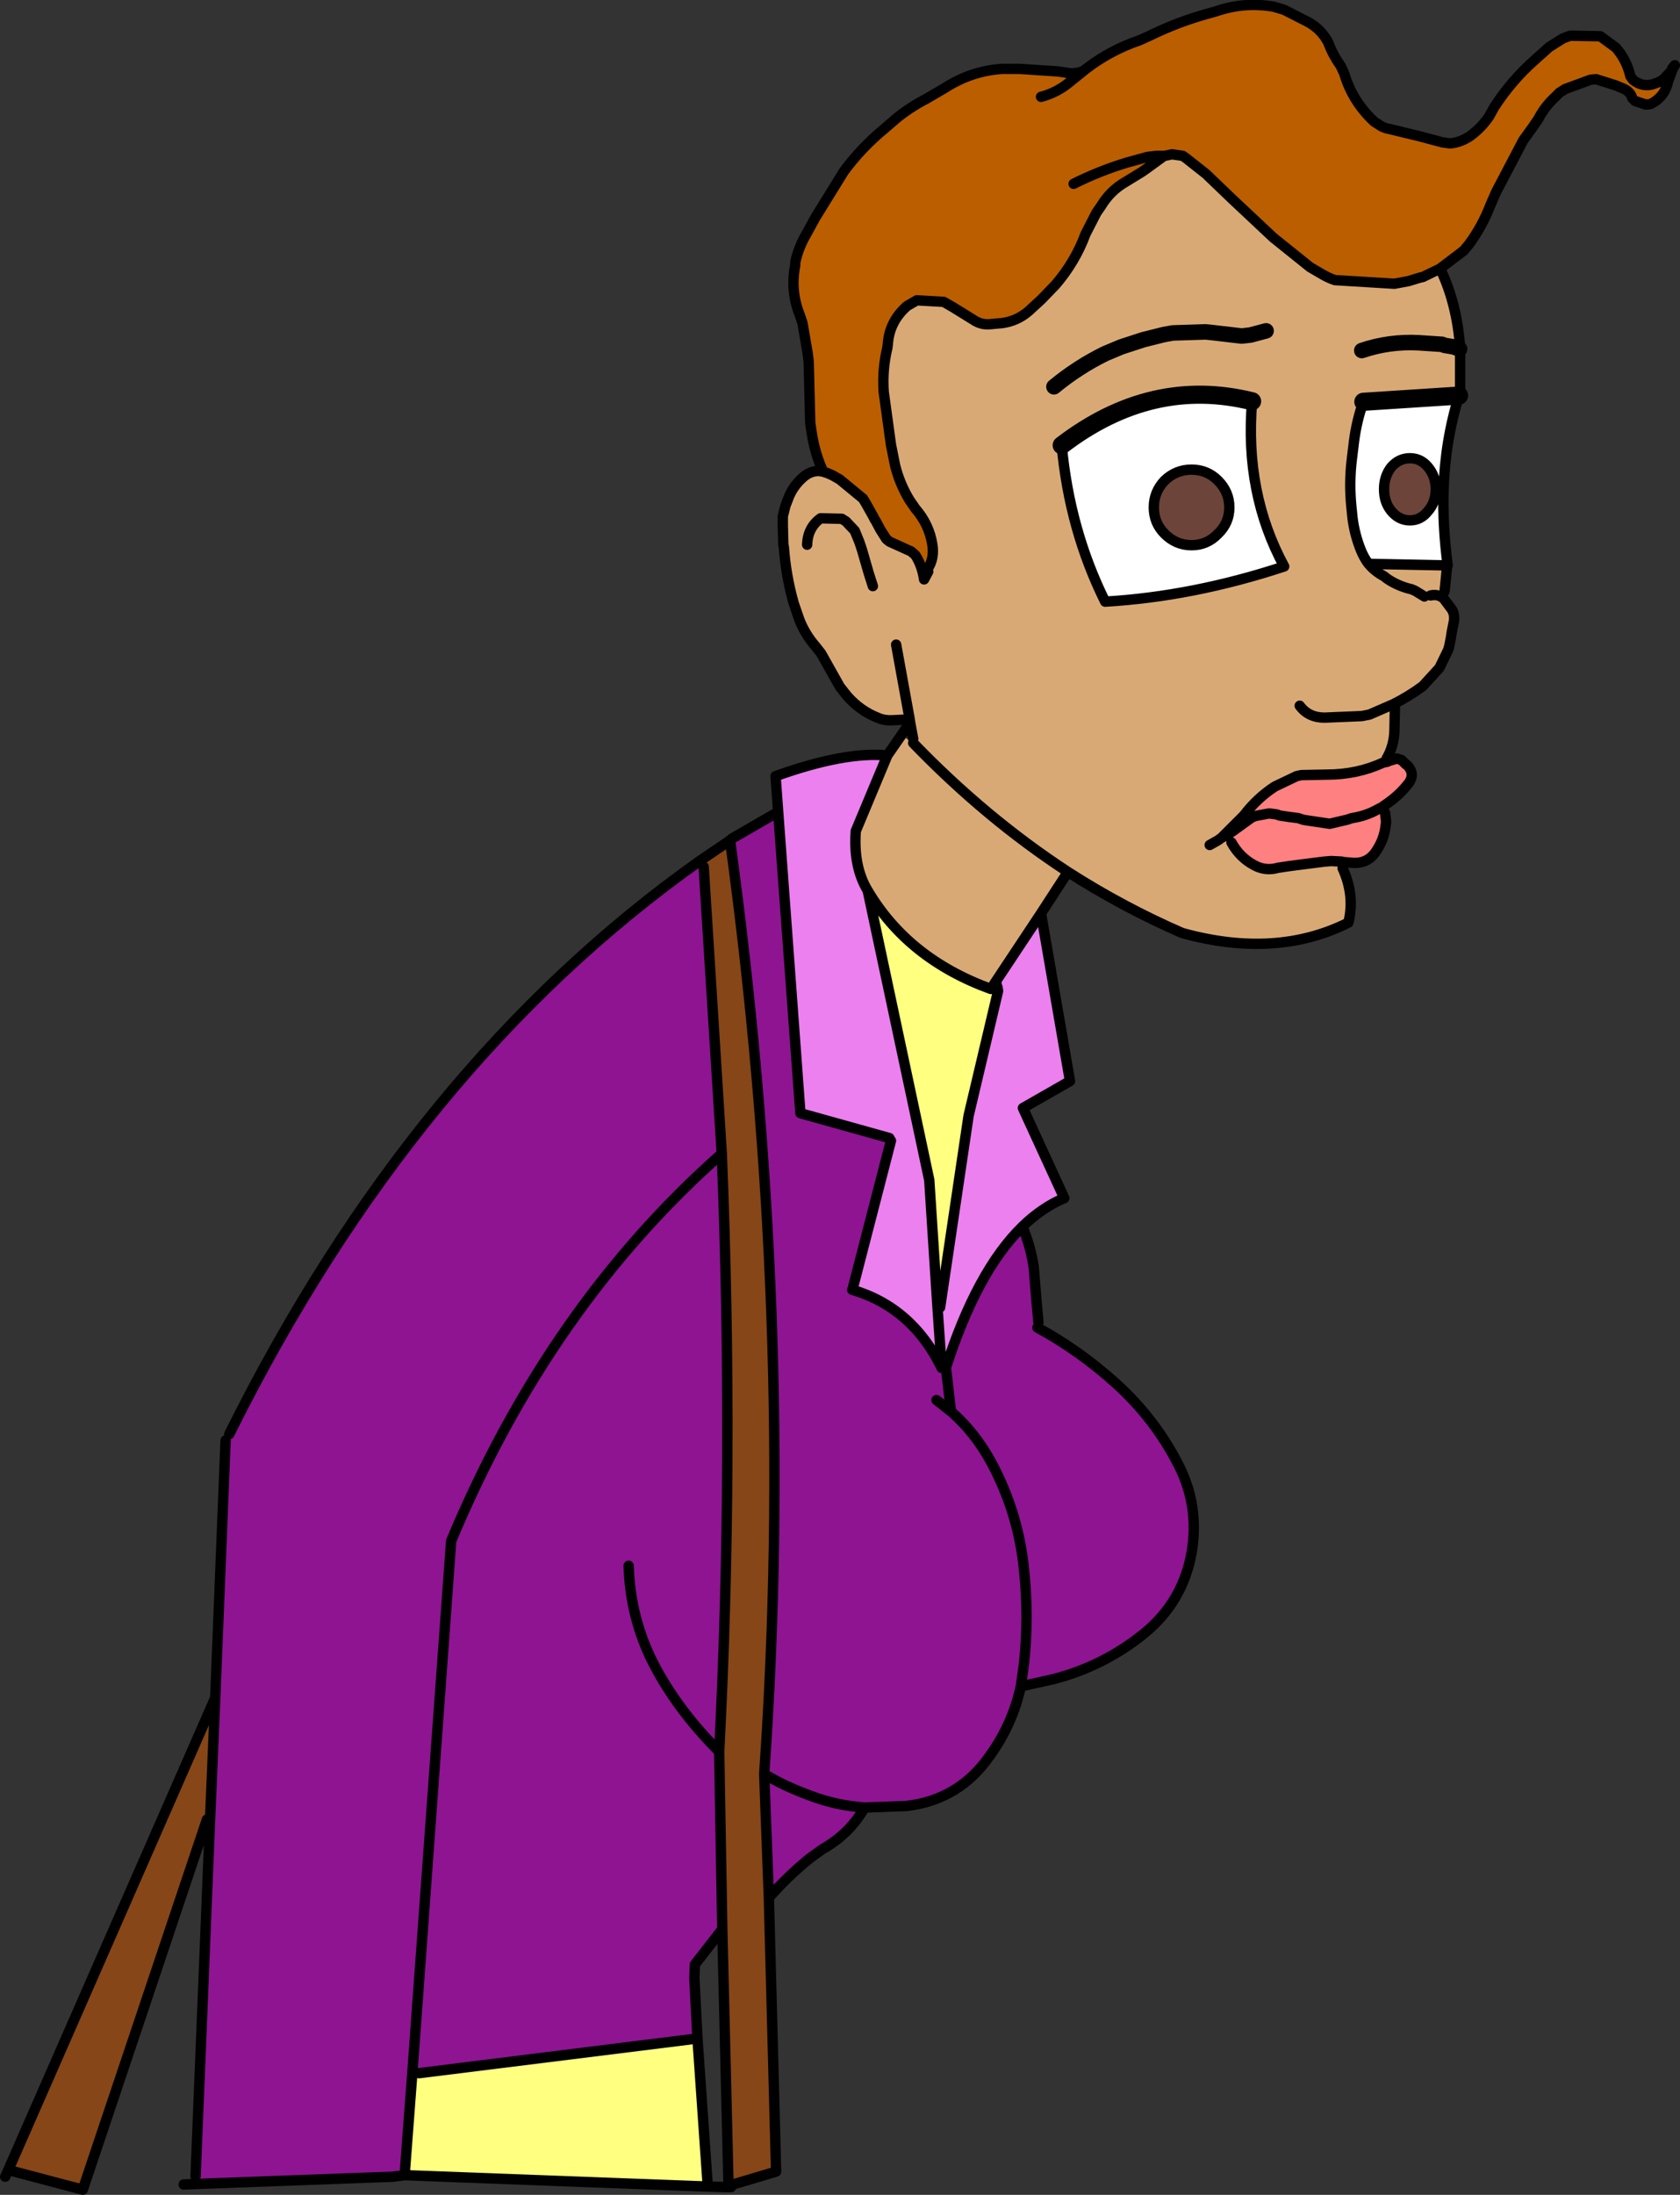 <?xml version="1.0" encoding="UTF-8" standalone="no"?>
<svg xmlns:xlink="http://www.w3.org/1999/xlink" height="211.95px" width="162.35px" xmlns="http://www.w3.org/2000/svg">
  <rect width="100%" height="100%" fill="#333333" stroke="none"/>
  <g transform="matrix(1.0, 0.0, 0.0, 1.0, 81.15, 105.95)">
    <path d="M-4.3 -80.6 Q-4.0 -82.05 -3.2 -83.4 L-2.35 -84.95 0.4 -89.4 Q2.1 -91.7 4.35 -93.55 L5.45 -94.5 Q6.8 -95.6 8.35 -96.4 L10.15 -97.45 Q12.7 -99.1 15.7 -99.3 L17.35 -99.3 21.1 -99.05 22.45 -98.85 23.15 -98.95 23.55 -99.1 23.8 -99.3 Q26.15 -101.1 28.95 -102.05 L29.95 -102.5 Q32.6 -103.8 35.45 -104.6 L36.35 -104.85 Q39.1 -105.8 41.95 -105.3 L42.95 -105.0 45.3 -103.8 Q46.55 -103.1 47.2 -101.85 47.65 -100.65 48.4 -99.6 L48.75 -98.85 Q49.55 -96.15 51.65 -94.2 L52.35 -93.75 Q52.75 -93.55 53.1 -93.5 L56.0 -92.8 58.25 -92.2 59.0 -92.1 Q60.0 -92.2 60.9 -92.8 62.0 -93.6 62.75 -94.7 L63.25 -95.6 Q64.9 -98.15 67.1 -100.1 L68.55 -101.4 69.9 -102.25 70.6 -102.5 73.5 -102.45 75.0 -101.35 Q76.05 -100.15 76.4 -98.6 L76.65 -98.25 Q77.7 -97.4 78.95 -97.95 79.4 -98.1 79.7 -98.4 L80.45 -99.2 80.25 -98.6 80.05 -98.1 Q79.75 -96.6 78.35 -95.9 L77.9 -95.85 76.85 -96.2 76.6 -96.45 Q76.4 -97.15 75.6 -97.45 L75.0 -97.7 73.1 -98.3 72.55 -98.25 70.1 -97.35 69.55 -97.0 69.2 -96.65 Q68.15 -95.7 67.5 -94.45 L66.95 -93.65 66.05 -92.4 63.45 -87.45 62.9 -86.2 Q62.1 -84.1 60.8 -82.35 L60.3 -81.75 58.0 -80.0 56.55 -79.3 56.35 -79.2 56.1 -79.15 54.95 -78.8 53.6 -78.55 47.85 -78.9 Q47.25 -79.1 46.65 -79.45 L45.45 -80.15 41.9 -83.0 37.9 -86.75 35.4 -89.15 33.5 -90.65 33.15 -90.9 32.1 -91.05 31.65 -90.95 31.35 -90.9 30.6 -90.9 29.75 -90.8 27.75 -90.25 Q25.1 -89.45 22.6 -88.2 25.1 -89.45 27.75 -90.25 L29.75 -90.8 30.6 -90.9 31.35 -90.9 29.7 -89.7 29.2 -89.35 27.65 -88.4 Q26.15 -87.55 25.25 -86.05 L24.8 -85.4 23.75 -83.35 Q22.75 -80.65 20.85 -78.45 L19.5 -77.05 18.25 -75.9 Q17.15 -74.95 15.7 -74.75 L14.6 -74.65 Q13.8 -74.55 13.1 -74.95 L11.0 -76.25 10.05 -76.8 7.45 -76.95 6.5 -76.4 Q4.8 -74.9 4.65 -72.75 L4.6 -72.35 Q4.1 -70.3 4.25 -68.1 L4.95 -63.0 5.35 -61.0 Q5.8 -59.2 6.75 -57.65 L7.3 -56.85 Q8.65 -55.3 8.95 -53.35 9.15 -52.05 8.55 -51.1 L8.55 -50.75 8.15 -50.0 Q7.95 -51.35 7.3 -52.35 L6.9 -52.7 4.8 -53.65 4.5 -53.9 3.9 -54.85 3.45 -55.7 3.4 -55.75 3.25 -56.05 2.55 -57.3 2.25 -57.8 0.0 -59.65 -0.7 -60.05 -1.15 -60.25 -1.6 -60.4 Q-2.4 -62.15 -2.7 -64.1 L-2.85 -65.1 -3.0 -71.0 -3.1 -71.85 -3.6 -74.75 -3.85 -75.5 Q-4.8 -77.85 -4.3 -80.35 L-4.3 -80.6 M23.55 -99.1 L22.25 -98.05 Q21.0 -97.0 19.45 -96.6 21.0 -97.0 22.25 -98.05 L23.55 -99.1" fill="#bb5e00" fill-rule="evenodd" stroke="none"/>
    <path d="M58.0 -80.0 L58.1 -79.85 Q59.65 -76.55 59.95 -72.4 L59.9 -72.25 59.95 -72.25 59.95 -68.1 59.85 -67.75 50.6 -67.15 Q49.95 -65.3 49.7 -63.35 L49.5 -61.7 Q49.2 -59.35 49.45 -56.95 L49.55 -55.95 Q49.75 -54.35 50.35 -52.85 50.65 -52.1 51.1 -51.5 L51.15 -51.45 Q51.75 -50.75 52.6 -50.3 L52.85 -50.1 Q53.7 -49.5 54.85 -49.15 L55.25 -49.05 55.6 -48.9 56.5 -48.35 55.6 -48.9 55.25 -49.05 54.85 -49.15 Q53.7 -49.5 52.85 -50.1 L52.6 -50.3 Q51.75 -50.75 51.15 -51.45 L51.1 -51.5 58.7 -51.35 58.45 -48.85 58.3 -48.2 58.35 -48.15 58.4 -48.1 59.15 -47.1 Q59.45 -46.6 59.35 -45.95 L59.15 -44.95 59.05 -44.3 58.9 -43.55 58.8 -43.2 57.95 -41.45 56.35 -39.7 Q55.0 -38.7 53.5 -37.95 L53.65 -37.6 53.6 -35.35 Q53.55 -33.9 52.85 -32.7 L52.95 -32.4 52.5 -32.3 Q50.0 -31.15 47.1 -31.15 L44.6 -31.1 44.15 -31.0 42.05 -30.0 Q40.35 -28.9 39.05 -27.2 L36.9 -25.05 37.45 -25.35 37.85 -24.6 Q38.65 -23.15 40.05 -22.4 41.15 -21.8 42.35 -22.15 L43.35 -22.3 44.1 -22.4 46.85 -22.75 47.5 -22.8 48.5 -22.75 48.7 -22.7 48.6 -22.1 Q49.8 -19.45 49.15 -16.85 42.15 -13.35 33.1 -15.85 27.35 -18.35 22.05 -21.75 L19.45 -17.75 15.1 -11.2 14.65 -10.5 14.6 -10.45 Q6.6 -13.35 2.7 -19.95 1.3 -22.25 1.55 -25.7 L4.6 -33.0 5.95 -34.95 7.1 -34.2 7.1 -34.6 6.8 -36.2 6.75 -36.55 6.2 -36.45 5.1 -36.4 Q4.3 -36.35 3.65 -36.65 2.0 -37.3 0.75 -38.7 L0.35 -39.2 0.0 -39.65 -1.8 -42.85 -2.35 -43.55 Q-3.35 -44.7 -3.9 -46.1 L-4.45 -47.7 Q-5.2 -50.35 -5.4 -53.1 L-5.45 -53.35 -5.5 -55.2 -5.5 -56.1 -5.25 -57.1 -5.0 -57.75 Q-4.55 -59.0 -3.5 -59.9 -2.6 -60.65 -1.6 -60.4 L-1.15 -60.25 -0.7 -60.05 0.0 -59.65 2.25 -57.8 2.55 -57.3 3.25 -56.05 3.4 -55.75 3.45 -55.7 3.9 -54.85 4.5 -53.9 4.8 -53.65 6.9 -52.7 7.3 -52.35 Q7.95 -51.35 8.15 -50.0 L8.55 -50.75 8.55 -51.1 Q9.15 -52.05 8.95 -53.35 8.65 -55.3 7.3 -56.85 L6.75 -57.65 Q5.8 -59.2 5.35 -61.0 L4.95 -63.0 4.25 -68.1 Q4.1 -70.3 4.6 -72.35 L4.65 -72.75 Q4.8 -74.9 6.5 -76.4 L7.45 -76.95 10.05 -76.8 11.0 -76.25 13.1 -74.95 Q13.8 -74.55 14.6 -74.65 L15.7 -74.75 Q17.15 -74.95 18.25 -75.9 L19.5 -77.05 20.85 -78.45 Q22.75 -80.65 23.75 -83.35 L24.8 -85.4 25.25 -86.05 Q26.15 -87.55 27.65 -88.4 L29.2 -89.35 29.7 -89.7 31.35 -90.9 31.65 -90.95 32.1 -91.05 33.15 -90.9 33.5 -90.65 35.4 -89.15 37.9 -86.75 41.9 -83.0 45.45 -80.15 46.65 -79.45 Q47.25 -79.1 47.85 -78.9 L53.6 -78.55 54.95 -78.8 56.1 -79.15 56.35 -79.2 56.55 -79.3 58.0 -80.0 M59.9 -72.25 L59.6 -72.35 59.35 -72.45 58.45 -72.6 58.2 -72.7 55.95 -72.85 Q53.1 -73.0 50.45 -72.1 53.1 -73.0 55.95 -72.85 L58.2 -72.7 58.45 -72.6 59.35 -72.45 59.6 -72.35 59.9 -72.25 M3.2 -49.35 L2.8 -50.6 2.15 -52.85 1.9 -53.6 1.45 -54.7 0.6 -55.6 0.2 -55.85 -1.85 -55.9 Q-3.1 -55.0 -3.15 -53.35 -3.1 -55.0 -1.85 -55.9 L0.2 -55.85 0.6 -55.6 1.45 -54.7 1.9 -53.6 2.15 -52.85 2.8 -50.6 3.2 -49.35 M41.2 -74.0 L39.7 -73.6 38.85 -73.5 35.85 -73.85 35.35 -73.9 32.2 -73.8 31.35 -73.65 29.35 -73.15 27.2 -72.45 25.65 -71.8 Q23.0 -70.5 20.7 -68.6 23.0 -70.5 25.65 -71.8 L27.2 -72.45 29.35 -73.15 31.35 -73.65 32.2 -73.8 35.35 -73.9 35.85 -73.85 38.85 -73.5 39.7 -73.6 41.2 -74.0 M39.85 -67.2 Q30.15 -69.6 21.45 -62.95 22.2 -54.8 25.65 -47.85 34.15 -48.35 42.95 -51.25 39.1 -58.35 39.85 -67.2 M35.75 -24.35 L36.55 -24.8 36.9 -25.05 36.55 -24.8 35.75 -24.35 M5.45 -43.7 L6.75 -36.55 5.45 -43.7 M53.5 -37.95 L51.2 -36.95 50.45 -36.8 46.85 -36.65 Q45.3 -36.65 44.45 -37.8 45.3 -36.65 46.85 -36.65 L50.45 -36.8 51.2 -36.95 53.5 -37.95 M57.1 -48.45 Q57.8 -48.6 58.3 -48.2 57.8 -48.6 57.1 -48.45 M22.05 -21.75 Q14.1 -26.95 7.1 -34.2 14.1 -26.95 22.05 -21.75" fill="#d9a975" fill-rule="evenodd" stroke="none"/>
    <path d="M59.85 -67.75 Q58.5 -63.4 58.35 -58.65 58.25 -55.1 58.75 -51.35 L58.7 -51.35 51.1 -51.5 Q50.65 -52.1 50.35 -52.85 49.75 -54.35 49.55 -55.95 L49.45 -56.95 Q49.2 -59.35 49.5 -61.7 L49.7 -63.35 Q49.95 -65.3 50.6 -67.15 L59.85 -67.75 M56.85 -56.6 Q57.6 -57.45 57.6 -58.7 57.6 -59.95 56.85 -60.85 56.15 -61.7 55.1 -61.7 54.05 -61.7 53.3 -60.85 52.6 -59.95 52.6 -58.7 52.6 -57.45 53.3 -56.6 54.05 -55.7 55.1 -55.7 56.15 -55.7 56.85 -56.6 M31.4 -54.4 Q32.5 -53.3 34.0 -53.3 35.5 -53.3 36.55 -54.4 37.65 -55.45 37.65 -56.95 37.65 -58.45 36.55 -59.55 35.5 -60.6 34.0 -60.6 32.5 -60.6 31.4 -59.55 30.35 -58.45 30.35 -56.95 30.35 -55.45 31.4 -54.4 M21.45 -62.95 Q30.15 -69.6 39.85 -67.2 39.1 -58.35 42.95 -51.25 34.15 -48.35 25.65 -47.85 22.2 -54.8 21.45 -62.95" fill="#ffffff" fill-rule="evenodd" stroke="none"/>
    <path d="M56.85 -56.6 Q56.15 -55.7 55.1 -55.7 54.05 -55.7 53.3 -56.6 52.6 -57.45 52.6 -58.7 52.6 -59.95 53.3 -60.85 54.05 -61.7 55.1 -61.7 56.15 -61.7 56.85 -60.85 57.6 -59.95 57.6 -58.7 57.6 -57.45 56.85 -56.6 M31.4 -54.4 Q30.35 -55.45 30.35 -56.95 30.35 -58.45 31.4 -59.55 32.5 -60.6 34.0 -60.6 35.5 -60.6 36.55 -59.55 37.65 -58.45 37.65 -56.95 37.65 -55.45 36.55 -54.4 35.5 -53.3 34.0 -53.3 32.5 -53.3 31.4 -54.4" fill="#6c4439" fill-rule="evenodd" stroke="none"/>
    <path d="M19.45 -17.75 L22.25 -1.55 17.7 1.05 21.7 9.75 Q19.55 10.65 17.65 12.5 13.25 16.8 10.25 26.15 L9.85 26.15 Q7.0 20.3 1.2 18.6 L1.3 18.3 4.95 4.2 4.8 3.95 -3.8 1.55 -5.95 -27.55 -6.2 -31.0 Q0.5 -33.4 4.6 -33.0 L1.55 -25.7 Q1.3 -22.25 2.7 -19.95 L8.65 8.0 9.45 20.35 9.85 26.15 9.45 20.35 9.7 20.3 12.45 1.8 15.3 -10.25 15.25 -10.6 15.2 -10.65 15.1 -11.2 19.45 -17.75" fill="#eb80ee" fill-rule="evenodd" stroke="none"/>
    <path d="M52.95 -32.4 L53.0 -32.45 53.85 -32.7 54.3 -32.55 54.7 -32.15 54.9 -32.0 Q55.6 -31.2 55.0 -30.35 54.05 -29.1 52.6 -28.15 L52.4 -28.0 52.7 -27.45 52.8 -26.6 52.75 -26.2 Q52.6 -24.85 51.8 -23.7 50.95 -22.45 49.35 -22.65 L48.7 -22.7 48.5 -22.75 47.5 -22.8 46.85 -22.75 44.1 -22.4 43.35 -22.3 42.35 -22.15 Q41.15 -21.8 40.05 -22.4 38.65 -23.15 37.85 -24.6 L37.45 -25.35 36.9 -25.05 39.05 -27.2 Q40.35 -28.9 42.05 -30.0 L44.15 -31.0 44.6 -31.1 47.1 -31.15 Q50.0 -31.15 52.5 -32.3 L52.95 -32.4 M37.45 -25.35 L37.7 -25.5 38.0 -25.7 39.8 -27.0 40.15 -27.15 41.5 -27.4 42.25 -27.3 42.5 -27.2 43.5 -27.05 44.3 -26.95 44.75 -26.8 45.0 -26.75 47.35 -26.4 49.05 -26.8 49.5 -26.95 Q50.85 -27.15 52.0 -27.8 L52.4 -28.0 52.0 -27.8 Q50.85 -27.15 49.5 -26.95 L49.05 -26.8 47.35 -26.4 45.0 -26.75 44.75 -26.8 44.3 -26.95 43.5 -27.05 42.5 -27.2 42.25 -27.3 41.5 -27.4 40.15 -27.15 39.8 -27.0 38.0 -25.7 37.7 -25.5 37.45 -25.35" fill="#ff8080" fill-rule="evenodd" stroke="none"/>
    <path d="M17.65 12.5 Q18.45 14.4 18.75 16.45 L19.0 19.55 19.2 21.75 19.1 22.25 Q23.15 24.45 26.7 27.65 30.35 30.95 32.6 35.25 34.8 39.35 34.0 44.0 33.15 48.75 29.4 51.8 25.5 54.95 20.65 56.2 L17.5 56.9 Q16.7 60.55 14.5 63.6 11.55 67.85 6.45 68.45 L2.4 68.6 Q0.95 71.15 -1.65 72.6 L-2.9 73.5 Q-5.05 75.25 -6.85 77.3 L-7.3 65.35 Q-5.45 66.5 -2.85 67.45 -0.35 68.4 2.4 68.6 -0.35 68.4 -2.85 67.45 -5.45 66.5 -7.3 65.35 -4.25 21.65 -10.6 -24.8 L-10.45 -24.95 -5.95 -27.55 -3.8 1.55 4.8 3.95 4.95 4.2 1.3 18.3 1.2 18.6 Q7.0 20.3 9.85 26.15 L10.25 26.15 10.3 26.45 10.75 30.35 Q13.4 32.65 15.1 36.15 17.3 40.6 17.8 45.55 18.3 50.2 17.8 54.75 L17.5 56.9 17.8 54.75 Q18.3 50.2 17.8 45.55 17.3 40.6 15.1 36.15 13.4 32.65 10.75 30.35 L10.3 26.45 10.25 26.15 Q13.25 16.8 17.65 12.5 M-42.05 104.1 L-43.2 104.25 -62.2 104.95 -62.25 104.2 -60.85 69.75 -60.35 58.0 -59.35 33.15 -59.0 32.55 Q-41.2 -3.2 -13.55 -22.8 L-13.15 -22.25 -11.4 5.45 Q-10.2 35.2 -11.65 63.2 L-11.35 80.35 -14.0 83.75 -14.05 85.05 -13.75 90.9 -40.65 94.25 -41.3 94.2 -37.55 42.85 Q-28.05 20.15 -11.4 5.45 -28.05 20.15 -37.55 42.85 L-41.3 94.2 -42.05 104.1 M-11.65 63.2 Q-15.75 59.1 -18.05 54.6 -20.25 50.25 -20.4 45.25 -20.25 50.25 -18.05 54.6 -15.75 59.1 -11.65 63.2 M10.75 30.35 L9.35 29.25 10.75 30.35" fill="#8e1492" fill-rule="evenodd" stroke="none"/>
    <path d="M-6.85 77.3 L-6.15 103.75 -6.3 103.8 -10.5 105.05 -10.75 105.05 -11.35 80.35 -11.65 63.2 Q-10.2 35.2 -11.4 5.45 L-13.15 -22.25 -13.55 -22.8 -10.6 -24.8 Q-4.25 21.65 -7.3 65.35 L-6.85 77.3 M-60.35 58.0 L-60.85 69.75 -61.15 69.75 -73.15 105.5 -80.35 103.6 -60.35 58.0" fill="#864617" fill-rule="evenodd" stroke="none"/>
    <path d="M-12.75 105.2 L-42.05 104.1 -41.3 94.2 -40.65 94.25 -13.75 90.9 -12.75 105.2 M9.45 20.35 L8.65 8.0 2.7 -19.95 Q6.6 -13.35 14.6 -10.45 L15.3 -10.25 12.45 1.8 9.7 20.3 9.45 20.35" fill="#ffff80" fill-rule="evenodd" stroke="none"/>
    <path d="M-4.3 -80.6 Q-4.0 -82.05 -3.2 -83.4 L-2.35 -84.95 0.4 -89.4 Q2.1 -91.7 4.35 -93.55 L5.45 -94.5 Q6.8 -95.6 8.35 -96.4 L10.15 -97.45 Q12.7 -99.1 15.7 -99.3 L17.35 -99.3 21.1 -99.05 22.45 -98.85 23.15 -98.95 23.55 -99.1 23.8 -99.3 Q26.15 -101.1 28.95 -102.05 L29.95 -102.5 Q32.6 -103.8 35.45 -104.6 L36.35 -104.85 Q39.1 -105.8 41.95 -105.3 L42.95 -105.0 45.3 -103.8 Q46.55 -103.1 47.2 -101.85 47.65 -100.65 48.4 -99.6 L48.75 -98.85 Q49.55 -96.15 51.65 -94.2 L52.35 -93.75 Q52.75 -93.55 53.1 -93.5 L56.0 -92.8 58.25 -92.2 59.0 -92.1 Q60.0 -92.2 60.9 -92.8 62.0 -93.6 62.75 -94.7 L63.25 -95.6 Q64.9 -98.15 67.1 -100.1 L68.55 -101.4 69.9 -102.25 70.6 -102.5 73.5 -102.45 75.0 -101.35 Q76.05 -100.15 76.4 -98.6 L76.65 -98.25 Q77.7 -97.4 78.95 -97.95 79.4 -98.1 79.7 -98.4 L80.45 -99.2 80.45 -99.35 80.7 -99.65 80.45 -99.2 80.25 -98.6 80.05 -98.1 Q79.75 -96.6 78.35 -95.9 L77.9 -95.85 76.85 -96.2 M76.6 -96.45 Q76.4 -97.15 75.6 -97.45 L75.0 -97.7 73.1 -98.3 72.55 -98.25 70.1 -97.35 69.55 -97.0 69.2 -96.65 Q68.15 -95.7 67.5 -94.45 L66.95 -93.65 66.05 -92.4 63.45 -87.45 62.9 -86.2 Q62.1 -84.1 60.8 -82.35 L60.3 -81.75 58.0 -80.0 58.1 -79.85 Q59.65 -76.55 59.95 -72.4 L59.95 -72.25 59.95 -68.1 M59.85 -67.75 Q58.5 -63.4 58.35 -58.65 58.25 -55.1 58.75 -51.35 L58.7 -51.35 58.45 -48.85 M58.3 -48.2 L58.35 -48.15 58.4 -48.1 59.15 -47.1 Q59.45 -46.6 59.35 -45.95 L59.15 -44.95 59.05 -44.3 58.9 -43.55 58.8 -43.2 57.95 -41.45 56.35 -39.7 Q55.0 -38.7 53.5 -37.95 L51.2 -36.95 50.45 -36.8 46.85 -36.65 Q45.3 -36.65 44.45 -37.8 M53.65 -37.6 L53.6 -35.35 Q53.55 -33.9 52.85 -32.7 M52.95 -32.4 L53.0 -32.45 53.85 -32.7 54.3 -32.55 54.7 -32.15 54.9 -32.0 Q55.6 -31.2 55.0 -30.35 54.05 -29.1 52.6 -28.15 L52.4 -28.0 52.0 -27.8 Q50.85 -27.15 49.5 -26.95 L49.05 -26.8 47.35 -26.4 45.0 -26.75 44.75 -26.8 44.3 -26.95 43.5 -27.05 42.5 -27.2 42.25 -27.3 41.5 -27.4 40.15 -27.15 39.8 -27.0 38.0 -25.7 37.7 -25.5 37.45 -25.35 36.9 -25.05 36.55 -24.8 35.75 -24.35 M52.7 -27.45 L52.8 -26.6 52.75 -26.2 Q52.6 -24.85 51.8 -23.7 50.95 -22.45 49.35 -22.65 L48.7 -22.7 48.5 -22.75 47.5 -22.8 46.85 -22.75 44.1 -22.4 43.35 -22.3 42.35 -22.15 Q41.15 -21.8 40.05 -22.4 38.65 -23.15 37.85 -24.6 M48.6 -22.1 Q49.8 -19.45 49.15 -16.85 42.15 -13.35 33.1 -15.85 27.35 -18.35 22.05 -21.75 L19.45 -17.75 22.25 -1.55 17.7 1.05 21.7 9.75 Q19.55 10.65 17.65 12.5 18.45 14.4 18.75 16.45 L19.0 19.55 19.2 21.75 M19.1 22.25 Q23.15 24.45 26.7 27.65 30.35 30.95 32.6 35.25 34.8 39.35 34.0 44.0 33.15 48.75 29.4 51.8 25.5 54.95 20.65 56.2 L17.5 56.9 Q16.7 60.55 14.5 63.6 11.55 67.85 6.45 68.45 L2.4 68.6 Q0.95 71.15 -1.65 72.6 L-2.9 73.5 Q-5.05 75.25 -6.85 77.3 L-6.15 103.75 -6.3 103.8 -10.5 105.05 -10.5 105.25 -11.05 105.25 -12.75 105.2 -42.05 104.1 -43.2 104.25 -62.2 104.95 -63.4 105.0 M31.35 -90.9 L31.65 -90.95 32.1 -91.05 33.15 -90.9 33.5 -90.65 35.4 -89.15 37.9 -86.75 41.9 -83.0 45.45 -80.15 46.65 -79.45 Q47.25 -79.1 47.85 -78.9 L53.6 -78.55 54.95 -78.8 56.1 -79.15 56.35 -79.2 56.55 -79.3 58.0 -80.0 M59.9 -72.25 L59.95 -72.25 M51.1 -51.5 Q50.65 -52.1 50.35 -52.85 49.75 -54.35 49.55 -55.95 L49.45 -56.95 Q49.2 -59.35 49.5 -61.7 L49.7 -63.35 Q49.95 -65.3 50.6 -67.15 M56.85 -56.6 Q56.15 -55.7 55.1 -55.7 54.05 -55.7 53.3 -56.6 52.6 -57.45 52.6 -58.7 52.6 -59.95 53.3 -60.85 54.05 -61.7 55.1 -61.7 56.15 -61.7 56.85 -60.85 57.6 -59.95 57.6 -58.7 57.6 -57.45 56.85 -56.6 M56.5 -48.35 L55.6 -48.9 55.25 -49.05 54.85 -49.15 Q53.7 -49.5 52.85 -50.1 L52.6 -50.3 Q51.75 -50.75 51.15 -51.45 L51.1 -51.5 58.7 -51.35 M31.35 -90.9 L30.6 -90.9 29.75 -90.8 27.75 -90.25 Q25.1 -89.45 22.6 -88.2 M8.55 -51.1 Q9.15 -52.05 8.95 -53.35 8.65 -55.3 7.3 -56.85 L6.75 -57.65 Q5.8 -59.2 5.35 -61.0 L4.95 -63.0 4.25 -68.1 Q4.1 -70.3 4.6 -72.35 L4.65 -72.75 Q4.8 -74.9 6.5 -76.4 L7.45 -76.95 10.05 -76.8 11.0 -76.25 13.1 -74.95 Q13.8 -74.55 14.6 -74.65 L15.7 -74.75 Q17.15 -74.95 18.25 -75.9 L19.5 -77.05 20.85 -78.45 Q22.75 -80.65 23.75 -83.35 L24.8 -85.4 25.25 -86.05 Q26.15 -87.55 27.65 -88.4 L29.2 -89.35 29.7 -89.7 31.35 -90.9 M-1.6 -60.4 L-1.15 -60.25 -0.7 -60.05 0.0 -59.65 2.25 -57.8 2.55 -57.3 3.25 -56.05 3.4 -55.75 3.45 -55.7 3.9 -54.85 4.5 -53.9 4.8 -53.65 6.9 -52.7 7.3 -52.35 Q7.95 -51.35 8.15 -50.0 L8.55 -50.75 M-3.15 -53.35 Q-3.1 -55.0 -1.85 -55.9 L0.2 -55.85 0.6 -55.6 1.45 -54.7 1.9 -53.6 2.15 -52.85 2.8 -50.6 3.2 -49.35 M31.4 -54.4 Q30.35 -55.45 30.35 -56.95 30.35 -58.45 31.4 -59.55 32.5 -60.6 34.0 -60.6 35.5 -60.6 36.55 -59.55 37.65 -58.45 37.65 -56.95 37.65 -55.45 36.55 -54.4 35.5 -53.3 34.0 -53.3 32.5 -53.3 31.4 -54.4 M21.45 -62.95 Q22.2 -54.8 25.65 -47.85 34.15 -48.35 42.95 -51.25 39.1 -58.35 39.85 -67.2 M19.45 -96.6 Q21.0 -97.0 22.25 -98.05 L23.55 -99.1 M36.9 -25.05 L39.05 -27.2 Q40.35 -28.9 42.05 -30.0 L44.15 -31.0 44.6 -31.1 47.1 -31.15 Q50.0 -31.15 52.5 -32.3 L52.95 -32.4 M6.2 -36.45 L5.1 -36.4 Q4.3 -36.35 3.65 -36.65 2.0 -37.3 0.75 -38.7 L0.35 -39.2 0.0 -39.65 -1.8 -42.85 -2.35 -43.55 Q-3.35 -44.7 -3.9 -46.1 L-4.45 -47.7 Q-5.2 -50.35 -5.4 -53.1 L-5.45 -53.35 -5.5 -55.2 -5.5 -56.1 -5.25 -57.1 -5.0 -57.75 Q-4.55 -59.0 -3.5 -59.9 -2.6 -60.65 -1.6 -60.4 -2.4 -62.15 -2.7 -64.1 L-2.85 -65.1 -3.0 -71.0 -3.1 -71.85 -3.6 -74.75 -3.85 -75.5 Q-4.8 -77.85 -4.3 -80.35 M6.8 -36.2 L5.95 -34.95 4.6 -33.0 Q0.5 -33.4 -6.2 -31.0 L-5.95 -27.55 -3.8 1.55 4.8 3.95 M7.1 -34.6 L6.8 -36.2 6.75 -36.55 5.45 -43.7 M2.7 -19.95 Q1.3 -22.25 1.55 -25.7 L4.6 -33.0 M4.95 4.2 L1.3 18.3 M1.2 18.6 Q7.0 20.3 9.85 26.15 L9.45 20.35 8.65 8.0 2.7 -19.95 Q6.6 -13.35 14.6 -10.45 L14.65 -10.5 15.1 -11.2 19.45 -17.75 M15.3 -10.25 L15.25 -10.6 15.2 -10.65 15.1 -11.2 M7.1 -34.2 Q14.1 -26.95 22.05 -21.75 M58.3 -48.2 Q57.8 -48.6 57.1 -48.45 M-10.6 -24.8 L-10.45 -24.95 -5.95 -27.55 M-13.15 -22.25 L-11.4 5.45 Q-10.2 35.2 -11.65 63.2 L-11.35 80.35 -10.75 105.05 -10.75 105.15 -11.05 105.25 M-10.5 105.05 L-10.75 105.15 M-10.6 -24.8 L-13.55 -22.8 Q-41.2 -3.2 -59.0 32.55 M-59.35 33.15 L-60.35 58.0 -60.85 69.75 -62.25 104.2 M-11.4 5.45 Q-28.05 20.15 -37.55 42.85 L-41.3 94.2 -42.05 104.1 M-40.65 94.25 L-13.75 90.9 -14.05 85.05 -14.0 83.75 -11.35 80.35 M-61.15 69.75 L-73.15 105.5 -80.35 103.6 -80.65 104.25 M2.4 68.6 Q-0.35 68.4 -2.85 67.45 -5.45 66.5 -7.3 65.35 L-6.85 77.3 M-20.4 45.25 Q-20.25 50.25 -18.05 54.6 -15.75 59.1 -11.65 63.2 M-13.75 90.9 L-12.75 105.2 M-80.35 103.6 L-60.35 58.0 M9.7 20.3 L12.45 1.8 15.3 -10.25 M10.25 26.15 L10.3 26.45 10.75 30.35 Q13.4 32.65 15.1 36.15 17.3 40.6 17.8 45.55 18.3 50.2 17.8 54.75 L17.5 56.9 M9.35 29.25 L10.75 30.35 M17.65 12.5 Q13.25 16.8 10.25 26.15 M-7.3 65.35 Q-4.25 21.65 -10.6 -24.8" fill="none" stroke="#000000" stroke-linecap="round" stroke-linejoin="round" stroke-width="1.0"/>
    <path d="M50.6 -67.15 L59.85 -67.75 M39.85 -67.2 Q30.15 -69.6 21.45 -62.95" fill="none" stroke="#000000" stroke-linecap="round" stroke-linejoin="round" stroke-width="1.75"/>
    <path d="M50.45 -72.1 Q53.1 -73.0 55.95 -72.85 L58.2 -72.7 58.45 -72.6 59.35 -72.45 59.6 -72.35 59.9 -72.25 M20.7 -68.6 Q23.0 -70.5 25.65 -71.8 L27.2 -72.45 29.35 -73.15 31.35 -73.65 32.2 -73.8 35.35 -73.9 35.85 -73.85 38.85 -73.5 39.7 -73.6 41.2 -74.0" fill="none" stroke="#000000" stroke-linecap="round" stroke-linejoin="round" stroke-width="1.5"/>
  </g>
</svg>
